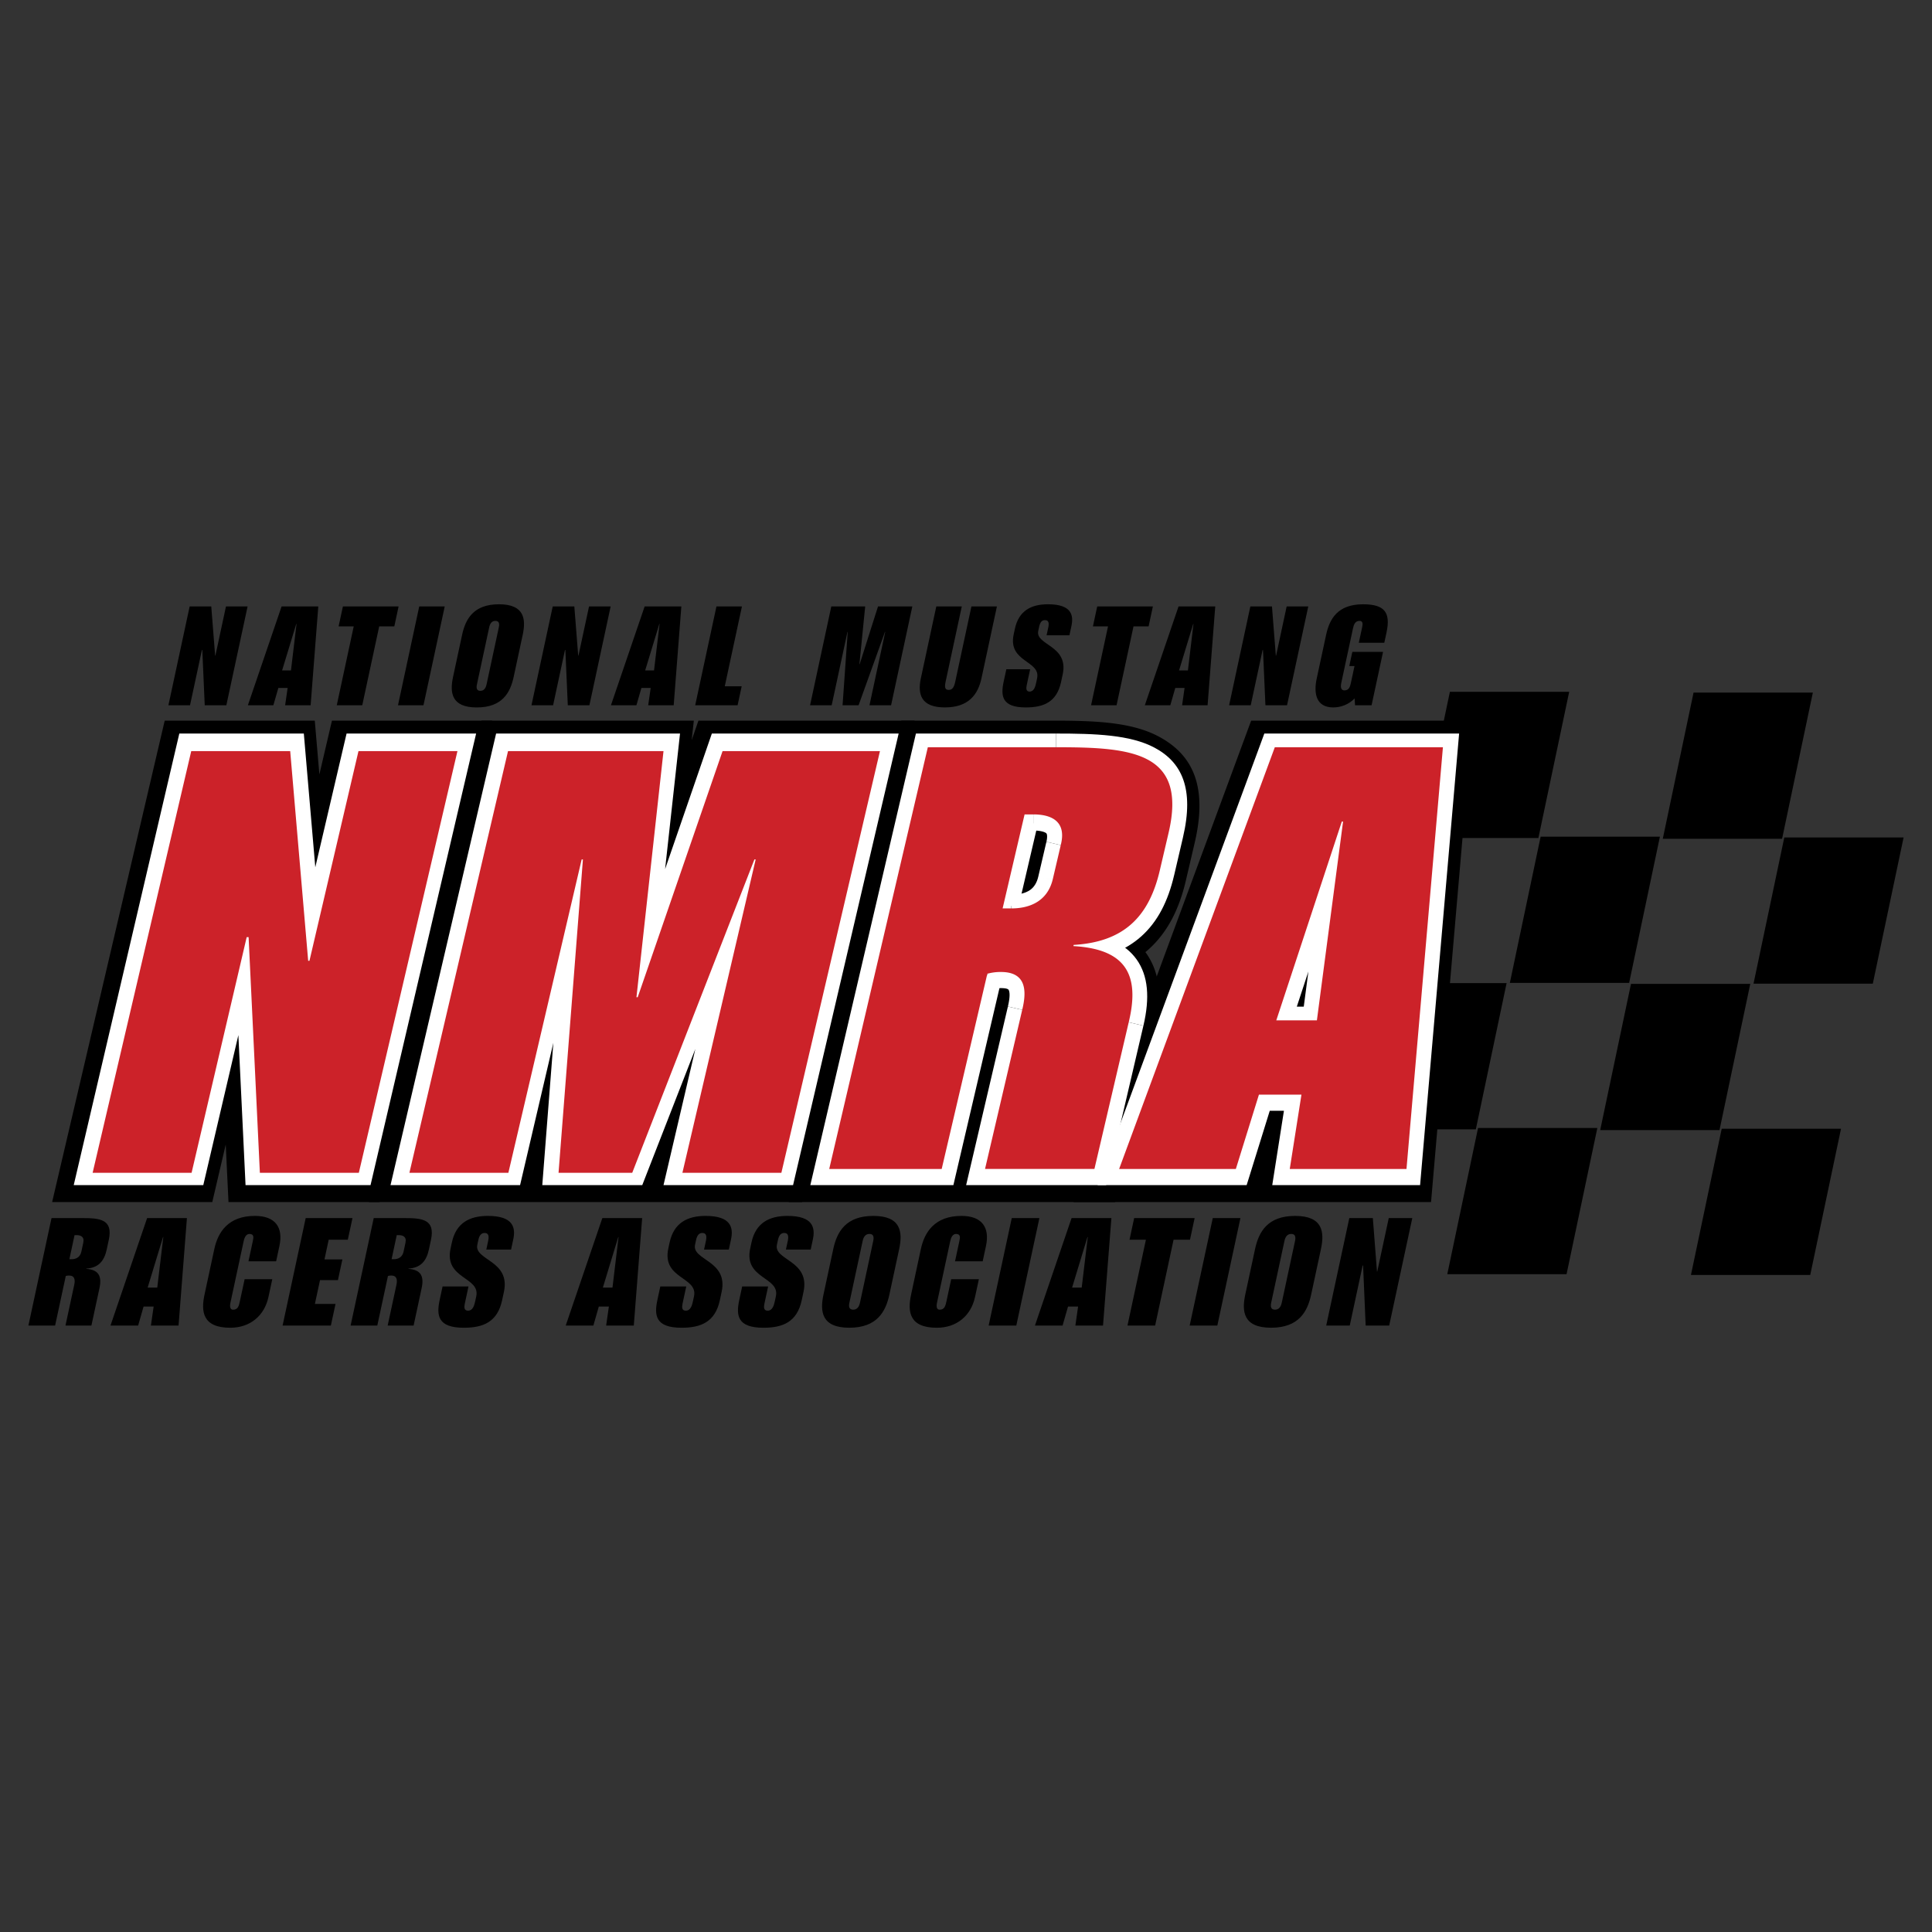 <svg xmlns="http://www.w3.org/2000/svg" width="2500" height="2500" viewBox="0 0 192.756 192.756"><rect x="0" y="0" width="192.756" height="192.756" fill="#333333" stroke="none"/><path fill-rule="evenodd" clip-rule="evenodd" fill="#fff" fill-opacity="0" d="M0 0h192.756v192.756H0V0z"/><path fill-rule="evenodd" clip-rule="evenodd" d="M147.244 112.676l3.07-14.59h-11.9l-3.072 14.59h11.902zM171.555 112.75l3.07-14.588h-11.9l-3.073 14.588h11.903zM156.295 127.129l3.072-14.588h-11.902l-3.07 14.588h11.9zM180.607 127.205l3.071-14.59h-11.903l-3.07 14.59h11.902zM18.922 60.504h2.156l.386 4.903h.027l1.054-4.903h2.157l-2.12 9.862h-2.156l-.242-5.511h-.041l-1.185 5.511h-2.156l2.12-9.862zM28.145 66.887l1.411-4.633h.028l-.554 4.633h-.885zm-3.415 3.479h2.543l.497-1.729h.926l-.248 1.729h2.543l.765-9.859h-3.663l-3.363 9.859zM35.291 62.495h-1.507l.427-1.991h5.557l-.428 1.991h-1.507l-1.691 7.871h-2.543l1.692-7.871zM41.827 60.504h2.543l-2.12 9.862h-2.542l2.119-9.862zM48.806 62.595c.074-.346.236-.651.62-.651s.415.305.34.651l-1.221 5.68c-.074.346-.236.651-.62.651s-.414-.305-.34-.651l1.221-5.68zm-3.603 4.932c-.336 1.565-.187 3.055 2.367 3.055 2.553 0 3.343-1.49 3.68-3.055l.899-4.184c.336-1.565.187-3.055-2.366-3.055-2.554 0-3.343 1.49-3.68 3.055l-.9 4.184zM55.145 60.504h2.156l.386 4.903h.027l1.054-4.903h2.156l-2.119 9.862h-2.156l-.242-5.511h-.041l-1.184 5.511h-2.157l2.12-9.862zM64.369 66.887l1.41-4.633h.027l-.554 4.633h-.883zm-3.416 3.479h2.543l.497-1.729h.926l-.248 1.729h2.543l.764-9.859h-3.663l-3.362 9.859zM71.48 60.504h2.543l-1.712 7.966h1.687l-.408 1.896h-4.23l2.12-9.862zM82.939 60.504h3.381l-.577 5.761h.027l1.83-5.761h3.422l-2.119 9.862h-2.156l1.573-7.319h-.028l-2.632 7.319h-1.597l.514-7.319h-.028l-1.573 7.319H80.82l2.119-9.862zM93.415 60.504h2.543l-1.618 7.527c-.125.581-.035.801.309.801.343 0 .527-.221.652-.801l1.618-7.527h2.543l-1.537 7.154c-.357 1.66-1.306 2.921-3.652 2.921s-2.752-1.262-2.396-2.921l1.538-7.154zM100.402 66.773h2.375l-.342 1.591c-.068.318-.068.636.287.636.451 0 .576-.512.66-.899l.088-.415c.391-1.812-2.939-1.577-2.334-4.399l.119-.553c.387-1.796 1.617-2.446 3.303-2.446 2.375 0 2.566 1.105 2.338 2.169l-.199.926h-2.279l.174-.809c.133-.622-.125-.705-.35-.705-.246 0-.457.152-.564.65l-.092.429c-.309 1.437 3.064 1.423 2.441 4.325l-.166.774c-.432 2.006-1.75 2.533-3.516 2.533-2.416 0-2.512-1.164-2.209-2.575l.266-1.232zM110.547 62.495h-1.506l.428-1.991h5.554l-.427 1.991h-1.506l-1.692 7.871h-2.543l1.692-7.871zM117.635 66.887l1.41-4.633h.027l-.553 4.633h-.884zm-3.416 3.479h2.543l.496-1.729h.926l-.246 1.729h2.543l.764-9.859h-3.662l-3.364 9.859zM124.748 60.504h2.156l.385 4.903h.029l1.053-4.903h2.156l-2.119 9.862h-2.156l-.242-5.511h-.041l-1.184 5.511h-2.156l2.119-9.862zM136.842 70.366h-1.648l-.045-.684c-.574.608-1.385.898-2.119.898-1.74 0-1.977-1.41-1.662-2.879l.938-4.36c.336-1.562 1.127-3.052 3.686-3.052 2.158 0 2.771.814 2.338 2.831l-.219 1.01h-2.543l.328-1.521c.082-.387.086-.664-.266-.664-.426 0-.564.387-.639.732l-1.166 5.427c-.092.43-.057.777.314.777.451 0 .561-.375.643-.764l.357-1.664h-.52l.303-1.412h3.064l-1.144 5.325zM7.437 123.23h.21c.375 0 .795.137.662.754l-.191.893c-.134.619-.612.756-.987.756h-.21l.516-2.403zm-4.603 9.022h2.664l1.064-4.947c.111-.031.189-.045.324-.045.569 0 .629.42.52.93l-.874 4.062H9.12l.806-3.748c.257-1.199-.103-1.832-1.32-1.908l.007-.029c1.189-.076 1.78-.723 2.033-1.9l.208-.967c.444-2.068-.901-2.172-2.674-2.172H5.14l-2.306 10.724zM14.731 128.463l1.534-5.043h.029l-.604 5.043h-.959zm-3.707 3.787h2.758l.542-1.895h1.004l-.272 1.895h2.758l.835-10.723h-3.972l-3.653 10.723zM21.38 124.625c.364-1.695 1.387-3.314 4.055-3.314 2.023 0 2.846 1.125 2.44 3.014l-.325 1.516h-2.76l.429-1.994c.077-.361.158-.736-.335-.736-.314 0-.49.33-.57.705l-1.322 6.15c-.081.375-.047.703.267.703.493 0 .58-.404.68-.869l.467-2.174h2.759l-.38 1.77c-.406 1.889-1.846 3.074-3.809 3.074-2.772 0-2.935-1.621-2.57-3.314l.974-4.531zM30.499 121.527h4.667l-.465 2.159h-1.907l-.422 1.968h1.787l-.444 2.063h-1.787l-.511 2.377h2.057l-.464 2.158h-4.816l2.305-10.725zM39.583 123.23h.21c.375 0 .795.137.662.754l-.191.893c-.133.619-.612.756-.987.756h-.209l.515-2.403zm-4.603 9.022h2.663l1.063-4.947c.112-.031.19-.045.325-.045.569 0 .629.42.52.93l-.873 4.062h2.587l.805-3.748c.258-1.199-.103-1.832-1.32-1.908l.007-.029c1.189-.076 1.78-.723 2.033-1.9l.208-.967c.444-2.068-.902-2.172-2.674-2.172h-3.038l-2.306 10.724zM44.155 128.348h2.587l-.371 1.727c-.074.346-.072.691.322.691.5 0 .635-.557.725-.977l.097-.451c.422-1.965-3.221-1.711-2.562-4.773l.129-.6c.419-1.949 1.759-2.654 3.591-2.654 2.575 0 2.782 1.199 2.533 2.354l-.216 1.006h-2.471l.191-.891c.145-.676-.134-.766-.366-.766-.273 0-.506.166-.622.707l-.1.465c-.335 1.562 3.332 1.547 2.654 4.701l-.181.842c-.467 2.172-1.891 2.74-3.82 2.74-2.629 0-2.735-1.256-2.407-2.785l.287-1.336zM60.149 128.463l1.534-5.043h.029l-.604 5.043h-.959zm-3.707 3.787h2.759l.542-1.895h1.004l-.272 1.895h2.758l.835-10.723h-3.972l-3.654 10.723zM65.88 128.348h2.587l-.371 1.727c-.074.346-.073.691.322.691.5 0 .635-.557.725-.977l.097-.451c.422-1.965-3.22-1.711-2.562-4.773l.129-.6c.419-1.949 1.758-2.654 3.591-2.654 2.575 0 2.781 1.199 2.533 2.354l-.216 1.006h-2.472l.191-.891c.145-.676-.134-.766-.367-.766-.273 0-.505.166-.622.707l-.1.465c-.335 1.562 3.332 1.547 2.654 4.701l-.181.842c-.467 2.172-1.891 2.74-3.82 2.74-2.629 0-2.736-1.256-2.407-2.785l.289-1.336zM74.048 128.348h2.587l-.371 1.727c-.074.346-.073.691.321.691.501 0 .636-.557.726-.977l.097-.451c.423-1.965-3.22-1.711-2.562-4.773l.129-.6c.419-1.949 1.759-2.654 3.591-2.654 2.574 0 2.781 1.199 2.533 2.354l-.216 1.006h-2.472l.191-.891c.145-.676-.134-.766-.367-.766-.273 0-.506.166-.622.707l-.1.465c-.336 1.562 3.332 1.547 2.654 4.701l-.181.842c-.467 2.172-1.891 2.74-3.82 2.74-2.629 0-2.735-1.256-2.407-2.785l.289-1.336zM86.067 123.814c.081-.375.257-.705.679-.705s.457.33.376.705l-1.321 6.15c-.081.375-.257.703-.68.703s-.457-.328-.376-.703l1.322-6.15zm-3.907 5.34c-.364 1.693-.202 3.314 2.575 3.314s3.636-1.621 4-3.314l.973-4.529c.364-1.695.202-3.314-2.575-3.314s-3.635 1.619-4 3.314l-.973 4.529zM91.872 124.625c.364-1.695 1.387-3.314 4.055-3.314 2.023 0 2.847 1.125 2.441 3.014l-.326 1.516h-2.759l.429-1.994c.077-.361.158-.736-.335-.736-.314 0-.489.33-.57.705l-1.321 6.15c-.081.375-.047.703.267.703.493 0 .58-.404.681-.869l.467-2.174h2.76l-.381 1.77c-.407 1.889-1.845 3.074-3.809 3.074-2.772 0-2.935-1.621-2.57-3.314l.971-4.531zM100.943 121.527h2.758l-2.305 10.725h-2.759l2.306-10.725zM106.963 128.463l1.533-5.043h.031l-.605 5.043h-.959zm-3.707 3.787h2.758l.543-1.895h1.004l-.271 1.895h2.758l.836-10.723h-3.973l-3.655 10.723zM114.328 123.686h-1.635l.463-2.159h6.033l-.464 2.159h-1.637l-1.84 8.566h-2.76l1.84-8.566zM120.998 121.527h2.76l-2.305 10.725h-2.76l2.305-10.725zM128.148 123.814c.08-.375.258-.705.68-.705s.457.33.377.705l-1.322 6.15c-.08.375-.258.703-.68.703s-.457-.328-.375-.703l1.32-6.15zm-3.906 5.34c-.365 1.693-.203 3.314 2.574 3.314s3.637-1.621 4-3.314l.973-4.529c.365-1.695.203-3.314-2.574-3.314s-3.635 1.619-4 3.314l-.973 4.529zM134.621 121.527h2.348l.412 5.332h.029l1.147-5.332h2.347l-2.304 10.725h-2.348l-.256-5.994h-.045l-1.287 5.994h-2.348l2.305-10.725zM153.486 83.611l3.073-14.589h-11.903l-3.07 14.589h11.9zM177.799 83.687l3.07-14.589h-11.902l-3.071 14.589h11.903zM162.539 98.066l3.07-14.589h-11.9l-3.072 14.589h11.902zM186.85 98.141l3.072-14.589H178.02l-3.071 14.589h11.901z"/><path fill-rule="evenodd" clip-rule="evenodd" fill="#fff" d="M35.476 74.875l-4.892 20.92h-.127l-1.794-20.92h-9.874l-9.838 42.076h9.873l5.498-23.513h.191l1.124 23.513h9.873l9.839-42.076h-9.873z"/><path d="M37.833 77.852l-4.354 18.619-.538 2.301h-5.19l.727 15.203h4.676l8.447-36.123h-3.768zm-10.831 12.61l-1.082-12.61h-4.774l-8.447 36.123h3.768l4.959-21.21.539-2.302h5.037v-.001zm5.579-16.261l.538-2.302h15.979l-.854 3.651-9.838 42.075-.538 2.303H22.797l-.136-2.838-.139-2.9-.804 3.436-.538 2.303H5.202l.854-3.652 9.838-42.075.539-2.302h14.972l.234 2.732.226 2.634.716-3.065z"/><path fill-rule="evenodd" clip-rule="evenodd" fill="#fff" d="M71.801 74.875L63.335 99.43h-.127l2.7-24.555H50.395l-9.838 42.076h9.873l7.311-31.267h.127l-2.432 31.267h7.351l12.19-31.267h.127l-7.311 31.267h9.873l9.838-42.076H71.801z"/><path d="M73.921 77.852l-7.076 20.523 5.364-13.76.744-1.906h5.899l-.854 3.65-6.457 27.616h3.768l8.447-36.123h-9.835zm-8.648 24.554h-5.38l.362-3.291 2.338-21.264h-9.841l-8.447 36.123h3.768l6.773-28.964.538-2.302h5.708l-.249 3.197-2.183 28.069h2.102l4.511-11.568zm3.735-28.556l.673-1.951h21.572l-.854 3.651-9.838 42.075-.538 2.303H36.808l.854-3.652L47.5 74.201l.538-2.302h21.185l-.215 1.951z"/><path d="M106.803 94.713l.027-.117c5.02-.293 7.514-2.819 8.588-7.417l.883-3.775c1.898-8.117-3.779-8.528-11.234-8.528H92.28l-9.838 42.076h11.22l4.553-19.477a4.884 4.884 0 0 1 1.359-.178c2.381 0 2.621 1.654 2.152 3.66l-3.74 15.994H108.9l3.451-14.756c1.104-4.72-.413-7.188-5.548-7.482zm-1.235-10.188l-.814 3.48c-.564 2.419-2.57 2.95-4.137 2.95h-.877l2.193-9.38h.877c1.567 0 3.325.531 2.758 2.95z" fill-rule="evenodd" clip-rule="evenodd" fill="#fff"/><path d="M103.506 95.76l.402-1.721.027-.117.172-.732c-1.172.562-2.41.742-3.49.742h-4.625l.854-3.651 2.194-9.38.537-2.302h3.234c.59 0 1.221.056 1.85.203.973.228 1.898.671 2.648 1.441.828.853 1.344 1.97 1.344 3.425 0 .467-.059.976-.189 1.532l-.812 3.48c-.289 1.237-.816 2.209-1.49 2.97l.508-.03c1.791-.104 3.074-.555 3.947-1.338.904-.811 1.512-2.08 1.908-3.776l.883-3.775c.564-2.418.25-3.557-.6-4.006-1.51-.798-4.408-.872-7.74-.872h-10.43l-8.447 36.123h5.115l4.016-17.174.412-1.763 1.761-.446c.311-.078.594-.14.957-.191a7.97 7.97 0 0 1 1.123-.079c1.786-.002 3.058.527 3.931 1.437zm1.088 1.812c.428 1.246.359 2.639.027 4.059l-2.887 12.344h4.811l2.91-12.453c.354-1.51.387-2.521.043-3.006-.326-.461-1.254-.734-2.857-.826l-2.047-.118zm9.683-2.578l.059.08c1.422 2.004 1.66 4.586.91 7.797l-3.449 14.754-.539 2.303H78.693l.854-3.652 9.839-42.075.538-2.302h15.143c4.123 0 7.791.132 10.508 1.569 3.379 1.786 4.955 4.912 3.621 10.61l-.883 3.776c-.678 2.901-1.855 5.194-3.721 6.869-.104.092-.209.183-.315.271z"/><path d="M126.898 74.875l-15.535 42.076h11.645l2.305-7.416h4.24l-1.164 7.416h11.645l3.637-42.076h-16.773zm4.198 27.246h-4.051l6.537-19.832h.125l-2.611 19.832z" fill-rule="evenodd" clip-rule="evenodd" fill="#fff"/><path d="M128.967 77.852l-13.336 36.123h5.195l1.648-5.311.654-2.104h9.891l-.537 3.43-.627 3.984h5.436l3.123-36.123h-11.447v.001zm-4.86-4l.721-1.953h22.098l-.279 3.232-3.637 42.076-.234 2.721h-35.68l1.477-4 15.534-42.076zm9.588 31.246h-10.762l1.287-3.906 6.535-19.832.674-2.046h5.662l-.443 3.36-2.611 19.833-.342 2.591z"/><path d="M36.934 76.164l-4.623 19.769-.269 1.151h-2.677l-.117-1.367-1.677-19.554h-7.324l-9.142 39.098h6.82L23.154 92.9l.269-1.151h2.79l.068 1.418 1.057 22.093h7.274l9.143-39.098h-6.821v.002zm-2.626-1.826l.27-1.151h12.926l-.427 1.825-9.839 42.076-.269 1.15H24.498l-.068-1.418-.648-13.547-3.23 13.814-.27 1.15H7.356l.427-1.824 9.838-42.076.27-1.151h12.422l.117 1.366 1.027 11.977 2.851-12.191zM73.141 76.164l-8.12 23.549-.347 1.006H61.83l.181-1.646 2.519-22.909H51.854l-9.143 39.098h6.821l7.042-30.115.27-1.15h2.917l-.125 1.598-2.307 29.667h4.727L73.874 84.95l.372-.953h3.013l-.427 1.825-6.884 29.44h6.821l9.143-39.098H73.141zm-2.467-1.971l.347-1.006h18.638l-.427 1.825-9.838 42.076-.269 1.15H66.199l.427-1.824 2.75-11.762-4.926 12.633-.371.953h-9.975l.124-1.598.98-12.598-3.05 13.045-.269 1.15H38.963l.426-1.824 9.839-42.076.269-1.151h18.349l-.181 1.646-1.307 11.878 4.316-12.517zM105.635 94.176l.029-.117 2.895.674-.028.118-2.896-.675z" fill="#fff"/><path d="M107.029 92.908c2.15-.125 3.73-.703 4.859-1.716 1.145-1.027 1.895-2.552 2.361-4.549l2.895.674c-.607 2.6-1.643 4.637-3.268 6.095-1.641 1.472-3.818 2.305-6.686 2.472l-.161-2.976zM114.25 86.643l.883-3.776 2.894.674-.882 3.776-2.895-.674zM115.133 82.867c.758-3.239.129-4.875-1.354-5.658-1.812-.958-4.902-1.046-8.432-1.046v-2.977c3.924 0 7.398.118 9.814 1.395 2.746 1.451 4.008 4.081 2.865 8.959l-2.893-.673z" fill="#fff"/><path fill="#fff" d="M105.348 76.164h-11.61l-9.143 39.098h8.169l4.285-18.324 2.894.673-4.554 19.477-.269 1.15H80.847l.427-1.824 9.838-42.076.27-1.151h13.966v2.977z"/><path d="M98.135 95.833c.271-.069.514-.122.799-.162.295-.042.582-.062.92-.062 1.879 0 2.957.75 3.5 1.955.453 1.006.402 2.236.1 3.529l-2.895-.674c.166-.713.23-1.312.086-1.635-.055-.123-.289-.199-.791-.199-.227 0-.385.01-.512.027a4.595 4.595 0 0 0-.486.104l-.721-2.883z" fill="#fff"/><path fill="#fff" d="M103.453 101.094l-3.312 14.168h7.861l3.182-13.604 2.894.676-3.449 14.754-.27 1.15H96.392l.427-1.824 3.74-15.994 2.894.674z"/><path d="M111.184 101.658c.453-1.936.418-3.34-.195-4.203-.605-.852-1.9-1.334-3.986-1.453l.162-2.977c3.049.174 5.08 1.074 6.242 2.709 1.152 1.623 1.324 3.814.672 6.6l-2.895-.676zM107.295 84.662l-.813 3.481-2.894-.675.812-3.48 2.895.674zM106.482 88.143c-.338 1.441-1.07 2.414-1.977 3.06-1.131.807-2.471 1.041-3.607 1.041v-2.976c.641 0 1.363-.108 1.887-.483.355-.253.65-.667.803-1.316l2.894.674z" fill="#fff"/><path fill="#fff" d="M100.898 92.243h-2.752l.426-1.825 2.194-9.38.269-1.151h2.057v2.279l.568-.454-2.193 9.38-.569-.718v1.869z"/><path d="M103.092 79.887c.49 0 1.008.044 1.512.162.719.168 1.393.486 1.92 1.028.568.584.922 1.362.922 2.391a5.2 5.2 0 0 1-.15 1.193l-2.895-.674c.047-.197.068-.37.068-.52 0-.176-.029-.275-.072-.321-.086-.087-.258-.153-.469-.203a3.736 3.736 0 0 0-.836-.081v-2.975zM128.213 76.164l-14.438 39.098h8.422l1.977-6.361.326-1.053h7.066l-.27 1.715-.895 5.699h8.541l3.379-39.098h-14.108zm-2.43-2l.359-.977h19.434l-.139 1.616-3.637 42.076-.117 1.359h-14.75l.27-1.715.895-5.699h-1.414l-1.977 6.363-.328 1.051H109.51l.738-2 15.535-42.074z" fill="#fff"/><path d="M132.676 103.41h-7.406l.643-1.953 6.537-19.832.336-1.023h2.895l-.221 1.68-2.613 19.832-.171 1.296zm-2.6-2.976l.463-3.51-1.156 3.51h.693z" fill="#fff"/><path fill-rule="evenodd" clip-rule="evenodd" fill="#cc2229" d="M35.766 74.937l-4.891 20.92h-.128l-1.794-20.92H19.08l-9.839 42.075h9.873L24.612 93.5h.191l1.125 23.512h9.873l9.839-42.075h-9.874zM72.091 74.937l-8.466 24.555h-.126l2.699-24.555H50.686l-9.839 42.075h9.873l7.312-31.265h.126l-2.432 31.265h7.351l12.19-31.265h.127l-7.311 31.265h9.874l9.837-42.075H72.091zM107.094 94.392l.027-.118c5.018-.294 7.512-2.819 8.588-7.417l.883-3.776c1.898-8.118-3.781-8.529-11.234-8.529H92.57l-9.838 42.076h11.221l4.553-19.477a4.872 4.872 0 0 1 1.357-.176c2.383 0 2.623 1.652 2.152 3.658l-3.738 15.994h10.914l3.449-14.754c1.106-4.721-.411-7.187-5.546-7.481zm-1.235-10.189l-.814 3.48c-.564 2.419-2.57 2.95-4.137 2.95h-.877l2.193-9.38h.877c1.567 0 3.323.531 2.758 2.95zM127.188 74.553l-15.533 42.076H123.3l2.303-7.414h4.242l-1.166 7.414h11.646l3.635-42.076h-16.772zm4.199 27.246h-4.051l6.535-19.831h.127l-2.611 19.831z"/></svg>
